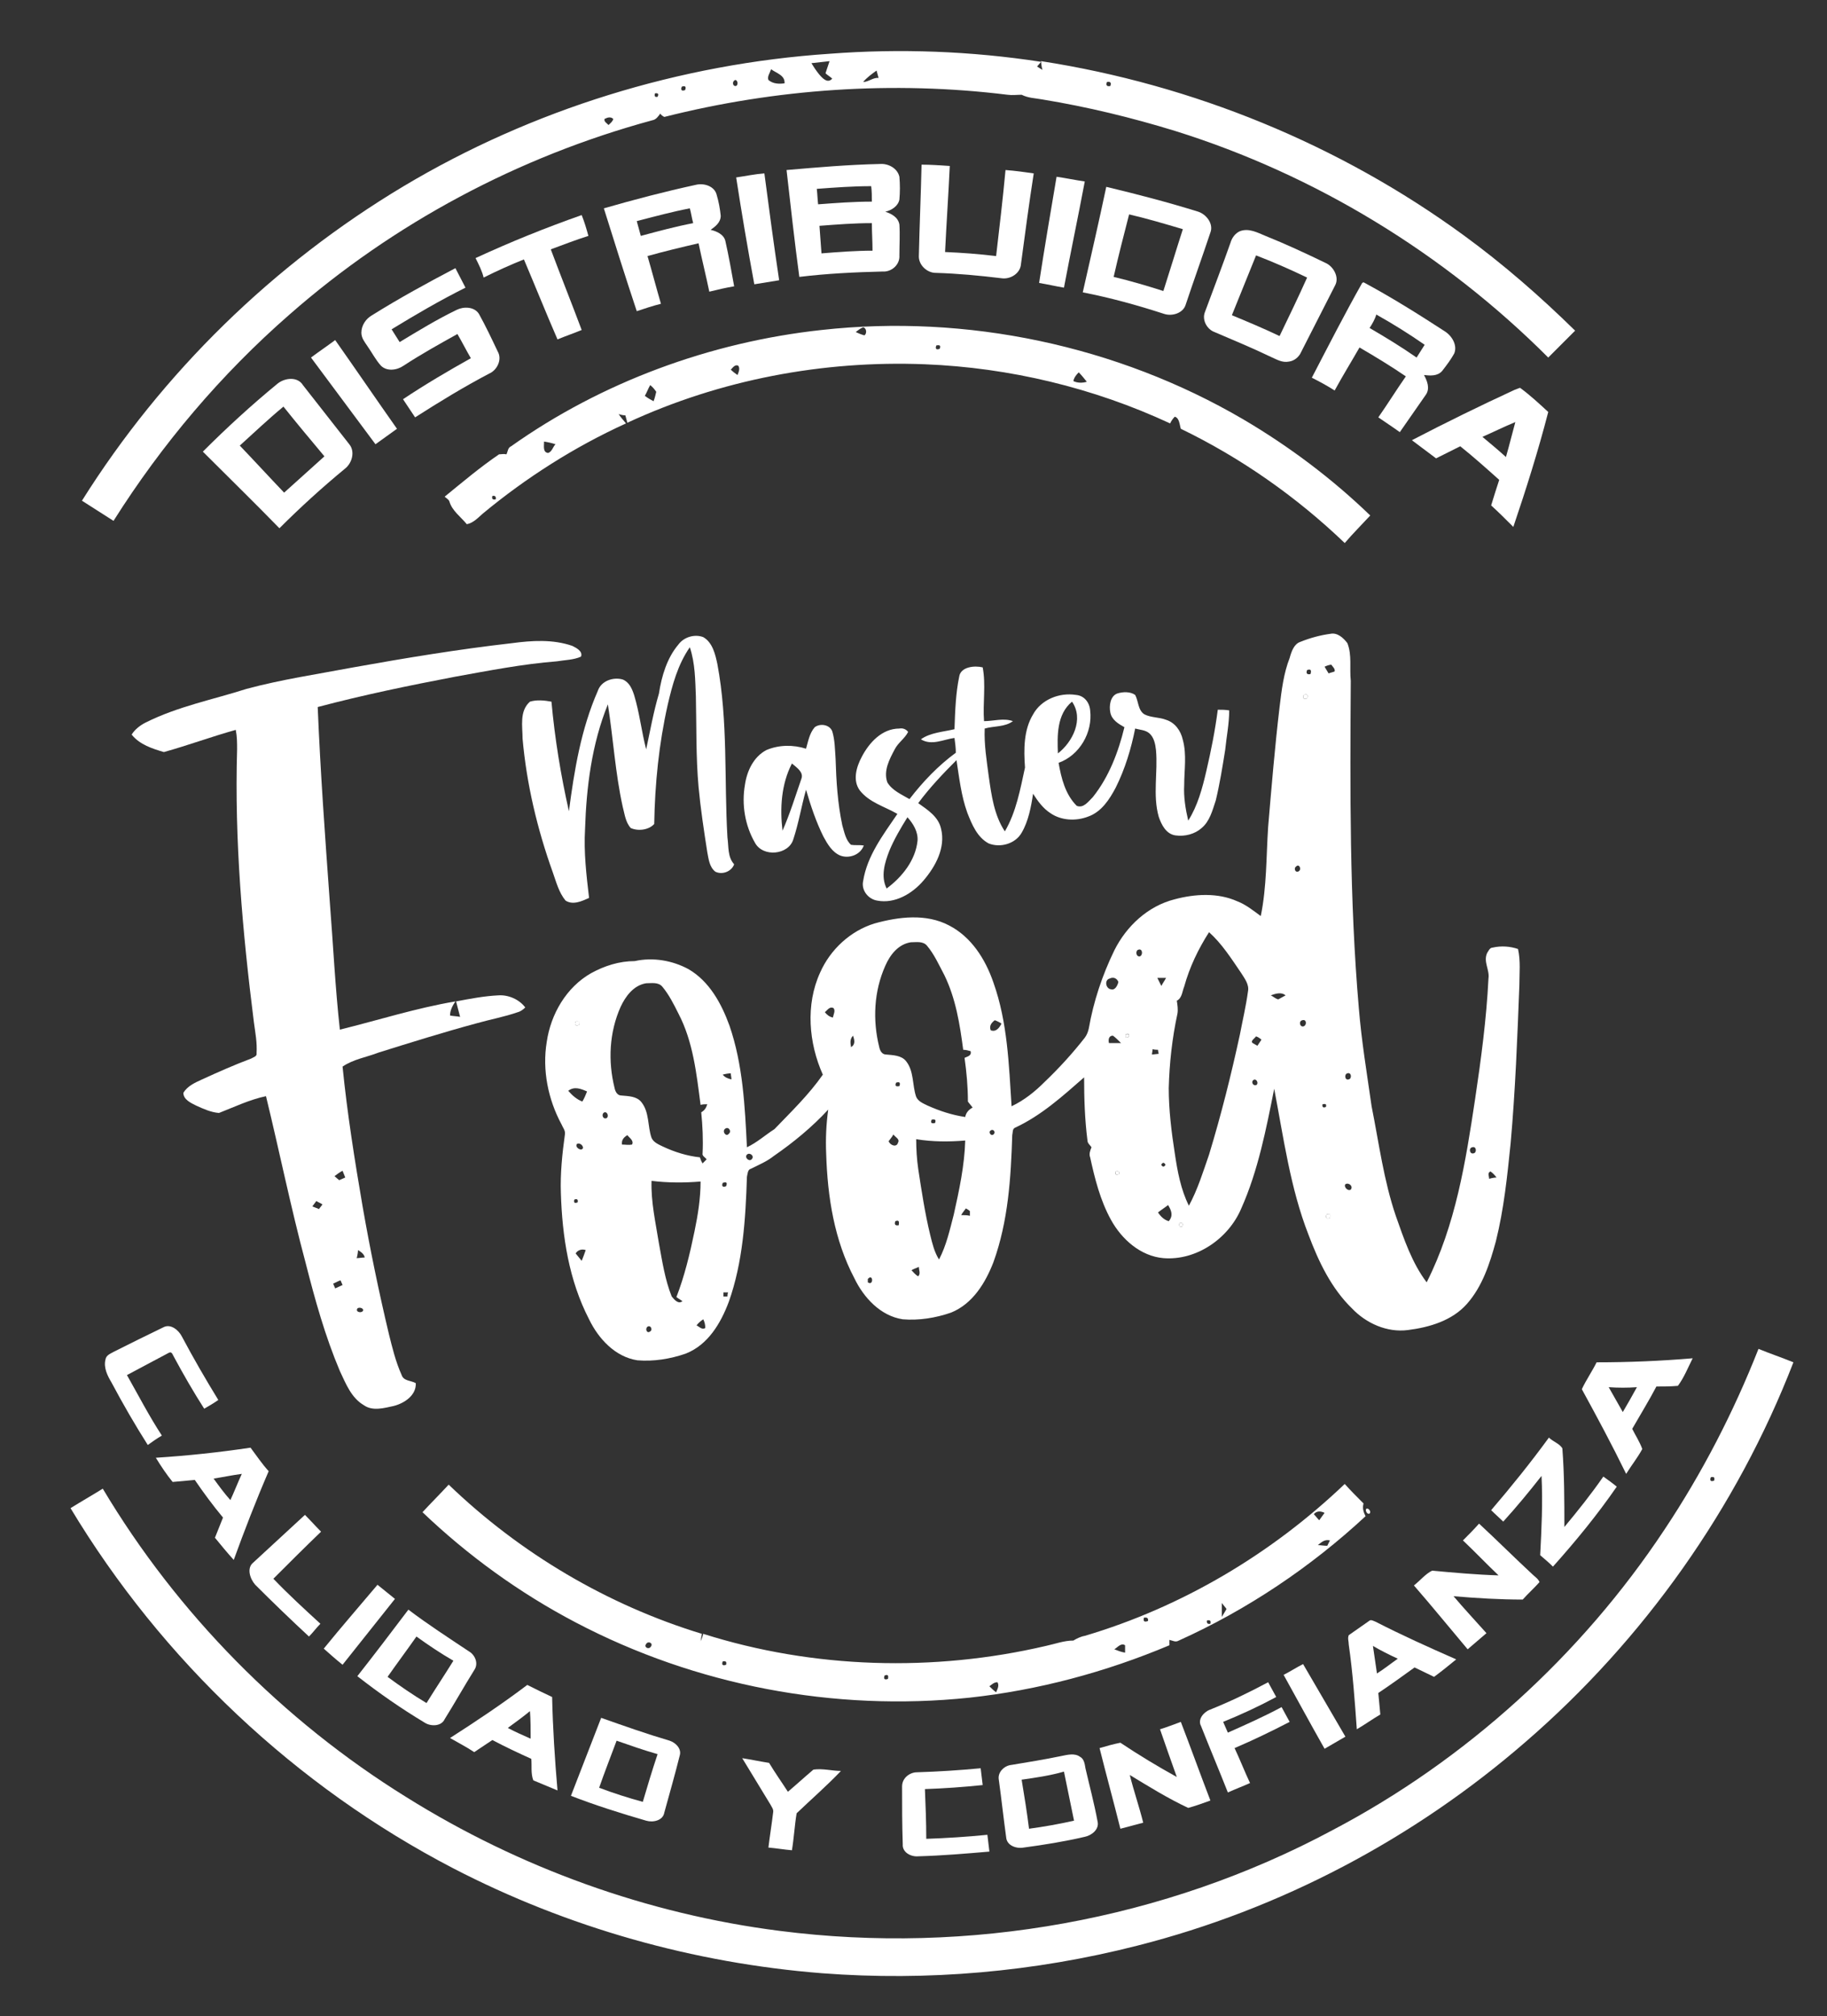 <svg xmlns="http://www.w3.org/2000/svg" xmlns:xlink="http://www.w3.org/1999/xlink" id="Capa_1" x="0px" y="0px" viewBox="0 0 272 300" style="enable-background:new 0 0 272 300;" xml:space="preserve"><rect x="0" y="0" width="272" height="300" fill="#333333" stroke="none"/><style type="text/css">	.st0{fill:#FFFFFF;}</style><g>	<g>		<path class="st0" d="M123.5,8C134,7.2,144.6,7.6,155,9.2c-0.2,0.2-0.5,0.6-0.6,0.7c0.3,0.2,0.5,0.3,0.8,0.5   c-0.1-0.3-0.2-0.9-0.2-1.3c22.6,3.5,44.4,12.4,62.9,25.9c5.9,4.3,11.4,9.1,16.6,14.2c-1.3,1.3-2.6,2.6-4,4   c-15.5-15.5-34.7-27.2-55.5-33.7c-6.5-2-13.1-3.6-19.8-4.7c-1.1-0.2-2.1-0.2-3.1-0.7c-0.7,0-1.4,0.1-2.1,0   c-17-2.1-34.5-0.9-51.1,3.3c-0.2-0.1-0.5-0.3-0.6-0.5c-0.3,0.4-0.6,0.9-1.2,1c-19.9,5.4-38.5,15.3-54,28.9   c-10.2,8.9-19,19.3-26.2,30.7c-1.6-1-3.1-2-4.7-3c12-19.1,28.5-35.2,47.9-46.8C79.2,16.3,101.2,9.5,123.5,8z M120.8,9.4   c0.3,0.5,0.7,1.1,1.1,1.6c0.5,0.6,1.3,1.5,2,0.7c-0.3-0.3-0.7-0.5-1-0.8c0.2-0.6,0.4-1.2,0.6-1.8C122.6,9.2,121.7,9.3,120.8,9.4z    M114.4,11.9c0.7,0.6,1.6,0.6,2.4,0.5c0.1-1.2-1.2-1.5-2-2.1C114.6,10.9,114.2,11.4,114.4,11.9z M128.5,12.2   c0.8,0,1.5-0.7,2.3-0.6c-0.1-0.4-0.2-0.7-0.3-1.1C129.8,11,129.1,11.5,128.5,12.2z M147.3,10.7 M109.5,11.9   c-0.5,0.1-0.5,0.9,0,0.9C109.9,12.8,109.9,12,109.5,11.9z M164.8,12.2c-0.2,0.5,0,0.7,0.5,0.6C165.5,12.3,165.3,12.1,164.8,12.2z    M101.5,12.9c-0.2,0.5,0,0.7,0.5,0.5C102.2,12.9,102,12.7,101.5,12.9z M97.5,13.9c-0.1,0.4,0,0.6,0.4,0.5   C98.1,14,98,13.8,97.5,13.9z M90,17.7c-0.1,0.4,0.3,0.6,0.6,0.9c0.3-0.3,0.6-0.5,0.7-0.9C90.9,17.3,90.4,17.5,90,17.7z    M180.5,19.9 M201.8,25.5 M62.3,29.4 M39.8,47.6 M226.7,48.6"></path>	</g>	<g>		<path class="st0" d="M117.1,25.3c4.6-0.4,9.2-0.8,13.9-0.9c1.2-0.1,2.6,0.6,2.9,1.9c0.1,1.1,0.1,2.3,0,3.4c-0.2,1-1.2,1.6-2.1,1.8   c0.9,0.3,1.9,0.8,2.1,1.9c0.1,1.5,0,3.1,0,4.6c0.1,1.4-1.2,2.5-2.5,2.4c-4.1,0.1-8.3,0.3-12.4,0.8C118.3,36,117.7,30.6,117.1,25.3   z M121.6,28.1c0.1,0.8,0.1,1.5,0.2,2.3c2.7-0.2,5.3-0.4,8-0.4c0-0.8,0-1.5-0.1-2.3C127,27.7,124.3,27.9,121.6,28.1z M122,33.6   c0.1,1.4,0.2,2.7,0.3,4.1c2.5-0.2,5.1-0.4,7.6-0.4c0-1.4-0.1-2.8-0.1-4.1C127.2,33.2,124.6,33.4,122,33.6z"></path>	</g>	<path class="st0" d="M137.2,24.5c1.4,0,2.8,0.1,4.2,0.2c-0.2,4.3-0.5,8.6-0.7,12.8c2.5,0.1,5.1,0.3,7.6,0.6c0.5-4.3,1-8.5,1.4-12.8  c1.4,0.1,2.8,0.3,4.2,0.5c-0.7,4.5-1.3,9-1.9,13.5c-0.1,1.4-1.6,2.3-2.9,2.1c-3.3-0.4-6.5-0.7-9.8-0.8c-1.3,0-2.6-1.2-2.5-2.6  C136.9,33.5,137.1,29,137.2,24.5z"></path>	<path class="st0" d="M109.6,26.4c1.4-0.2,2.8-0.5,4.2-0.6c0.7,5.3,1.4,10.6,2.2,15.9c-1.3,0.2-2.5,0.4-3.7,0.6  C111.3,36.9,110.4,31.6,109.6,26.4z"></path>	<path class="st0" d="M157.3,26.3c1.4,0.2,2.8,0.5,4.2,0.7c-1,5.3-2.1,10.5-3.1,15.8c-1.2-0.2-2.5-0.5-3.7-0.7  C155.5,36.9,156.4,31.6,157.3,26.3z"></path>	<g>		<path class="st0" d="M89.9,31c4.5-1.3,9.1-2.5,13.7-3.5c1.2-0.3,2.8,0.2,3.1,1.5c0.3,1,0.5,2.1,0.6,3.1c0,1-0.8,1.6-1.5,2.1   c0.9,0.2,2,0.7,2.2,1.7c0.5,2.2,0.9,4.5,1.3,6.7c-1.2,0.2-2.5,0.5-3.7,0.8c-0.5-2.4-1.1-4.8-1.6-7.2c-2.6,0.6-5.1,1.2-7.6,1.9   c0.7,2.4,1.3,4.7,2,7.1c-1.2,0.3-2.4,0.7-3.6,1.1C93.1,41.2,91.5,36.1,89.9,31z M94.8,32.9c0.2,0.7,0.4,1.5,0.6,2.2   c2.6-0.7,5.2-1.4,7.8-1.9c-0.2-0.7-0.3-1.5-0.5-2.2C100.1,31.5,97.5,32.2,94.8,32.9z"></path>	</g>	<g>		<path class="st0" d="M164.7,27.8c4.6,1.1,9.2,2.3,13.7,3.7c1.2,0.4,2.3,1.8,1.8,3.1c-1.2,3.6-2.5,7.2-3.7,10.8   c-0.4,1.2-2,1.7-3.2,1.3c-4-1.3-8-2.4-12.1-3.2C162.4,38.2,163.6,33,164.7,27.8z M168.1,31.9c-0.8,3.1-1.6,6.2-2.3,9.3   c2.5,0.6,4.9,1.3,7.4,2.1c1-3.1,1.9-6.1,2.9-9.2C173.4,33.3,170.7,32.5,168.1,31.9z"></path>	</g>	<path class="st0" d="M70.8,38.4c5.2-2.4,10.4-4.5,15.8-6.4c0.4,1,0.7,2,1,3.1c-1.9,0.6-3.7,1.3-5.6,2c1.5,4,3.1,8,4.6,12  c-1.2,0.5-2.4,0.9-3.6,1.4c-1.7-3.9-3.3-7.9-5-11.9c-2,0.8-4,1.7-6,2.7C71.8,40.4,71.3,39.4,70.8,38.4z"></path>	<g>		<path class="st0" d="M184.6,34.4c1.3-0.5,2.6,0.2,3.8,0.7c3,1.2,6,2.6,8.9,4c1.2,0.5,2.1,2.1,1.5,3.3c-1.7,3.3-3.4,6.7-5.1,10   c-0.3,0.7-1,1.3-1.8,1.4c-1,0.2-1.8-0.3-2.7-0.7c-2.7-1.3-5.6-2.5-8.4-3.7c-1.1-0.4-1.9-1.8-1.4-3c1.3-3.5,2.6-6.9,3.8-10.3   C183.4,35.4,183.9,34.7,184.6,34.4z M187,38c-1.2,3-2.4,5.9-3.6,8.9c2.4,1,4.8,2,7.1,3.1c1.4-2.9,2.8-5.8,4.1-8.7   C192.1,40.1,189.6,39,187,38z"></path>	</g>	<path class="st0" d="M55.4,46.9c4-2.5,8.2-4.8,12.4-7c0.5,1,1,1.9,1.5,2.9c-3.8,1.9-7.4,4-11,6.2c0.4,0.6,0.8,1.3,1.2,1.9  c2.8-1.7,5.6-3.4,8.5-4.8c1-0.5,2.6-0.5,3.3,0.6c1,1.8,1.9,3.7,2.8,5.6c0.7,1.2-0.1,2.8-1.3,3.3c-3.8,2-7.4,4.2-11,6.5  c-0.6-0.9-1.2-1.8-1.8-2.7c3.3-2.2,6.7-4.2,10.1-6.1c-0.7-1.2-1.3-2.4-2-3.6c-2.7,1.5-5.4,3-8,4.7c-1,0.7-2.5,0.9-3.4,0  c-0.8-0.9-1.3-1.9-2-2.9c-0.4-0.6-0.9-1.2-0.9-2C53.8,48.4,54.5,47.4,55.4,46.9z"></path>	<g>		<path class="st0" d="M202.8,42.1L203,42c4.1,2.2,8.1,4.7,12.1,7.3c1.1,0.7,1.9,2.1,1.4,3.3c-0.5,0.9-1.1,1.7-1.8,2.6   c-0.7,0.8-1.8,0.7-2.7,0.6c0.5,0.9,0.9,2,0.3,2.9c-1.3,1.9-2.6,3.7-3.9,5.6c-1.1-0.8-2.2-1.5-3.2-2.2c1.4-2,2.7-4.1,4.1-6.1   c-2.2-1.5-4.5-2.9-6.9-4.3c-1.2,2.1-2.5,4.2-3.7,6.4c-1.1-0.7-2.2-1.3-3.4-1.9C197.8,51.4,200.2,46.7,202.8,42.1z M203.9,48.8   c2.4,1.4,4.7,2.8,7,4.4c0.4-0.6,0.8-1.3,1.2-1.9c-2.3-1.6-4.7-3.1-7.2-4.5C204.7,47.5,204.3,48.2,203.9,48.8z"></path>	</g>	<g>		<path class="st0" d="M122.3,49.1c21.6-2.4,44,2.3,62.8,13.3c6.8,4,13.2,8.8,18.9,14.3c-1.3,1.4-2.6,2.7-3.8,4.1   c-7.2-6.9-15.5-12.7-24.4-17c-0.2-0.6-0.2-1.6-0.9-1.8c-0.3,0.3-0.5,0.6-0.7,1c-11.4-5.3-23.9-8.3-36.5-8.8   c-15.2-0.6-30.5,2.3-44.3,8.7c-0.1-0.4-0.2-0.7-0.3-1.1c-0.3,0-0.8-0.1-1-0.2c0.3,0.5,0.7,0.9,1.1,1.4   c-7.7,3.5-14.9,8.1-21.3,13.4c-0.7,0.6-1.4,1.4-2.4,1.6c-0.9-1.1-2.2-2-2.6-3.4c-0.1-0.3-0.5-0.5-0.7-0.7c2.7-2.2,5.3-4.4,8.1-6.3   c0.3,0,0.7-0.1,1.1,0c0.2-0.4,0.2-1,0.7-1.2C89.5,56.9,105.7,50.9,122.3,49.1z M127.4,49.4c0.4,0.2,0.9,0.4,1.3,0.5   c0.4-0.3,0.3-1.1-0.2-1.2C128,48.9,127.7,49.2,127.4,49.4z M139.4,51.4c-0.2,0.5,0,0.7,0.5,0.5C140.1,51.4,139.9,51.3,139.4,51.4z    M108.8,55c0.3,0.3,0.7,0.6,1,0.8c0.2-0.5,0.4-1,0.1-1.4C109.4,54.2,109.1,54.7,108.8,55z M102.9,55.7 M159.8,56.7   c0.6,0.3,1.4,0.3,2,0.1c-0.4-0.5-0.8-1-1.2-1.4C160.2,55.8,159.9,56.2,159.8,56.7z M96.8,57.3c-0.3,0.5-0.5,1.1-0.8,1.6   c0.4,0.3,0.9,0.6,1.3,0.8c0.2-0.5,0.3-1,0.4-1.4C97.5,58,97.2,57.6,96.8,57.3z M81,65.7c0,0.7-0.2,1.6,0.6,1.7   c0.6-0.2,0.7-0.9,1.1-1.3C82.1,65.9,81.6,65.8,81,65.7z M73.3,73.8c-0.1,0.4,0,0.6,0.5,0.5C73.9,73.9,73.7,73.7,73.3,73.8z"></path>	</g>	<path class="st0" d="M46.3,53.2c1.2-0.9,2.4-1.7,3.6-2.6c3.1,4.4,6.1,8.8,9.2,13.2c-1.1,0.8-2.1,1.5-3.2,2.3  C52.7,61.8,49.5,57.5,46.3,53.2z"></path>	<g>		<path class="st0" d="M41.3,57.1c1.1-0.9,3-1.1,3.8,0.2c2.3,2.9,4.6,5.9,6.9,8.8c0.9,1.1,0.4,2.8-0.6,3.6c-3.4,2.8-6.7,5.8-9.8,8.9   C37.8,74.7,34,71,30.2,67.2C33.7,63.7,37.4,60.3,41.3,57.1z M35.7,66.3c2.2,2.3,4.4,4.7,6.6,7c2-1.8,4-3.6,6-5.4   c-2.1-2.5-4.1-4.9-6.1-7.4C39.9,62.4,37.8,64.4,35.7,66.3z"></path>	</g>	<g>		<path class="st0" d="M225.5,58c0.3-0.1,0.5-0.2,0.8-0.3c1.5,1.1,2.9,2.4,4.2,3.6c-1.5,5.8-3.3,11.5-5.2,17.1   c-1.1-1.1-2.2-2.2-3.3-3.2c0.4-1.3,0.8-2.6,1.2-3.8c-1.9-1.7-3.8-3.4-5.8-5c-1.2,0.6-2.4,1.2-3.6,1.8c-1.2-0.9-2.4-1.8-3.6-2.7   C215.2,62.9,220.3,60.4,225.5,58z M220.7,65c1.2,1,2.4,2,3.5,3c0.5-1.7,0.9-3.4,1.4-5.2C223.9,63.5,222.3,64.3,220.7,65z"></path>	</g>	<g>		<path class="st0" d="M193.6,95.5c1.5-0.6,3-1,4.5-1.2c1-0.2,1.9,0.6,2.5,1.4c0.7,1.8,0.3,3.7,0.5,5.6c-0.1,16.2-0.2,32.5,1.2,48.7   c0.4,4.9,1.2,9.7,1.9,14.6c1.1,5.5,1.8,11,3.6,16.3c1.2,3.4,2.4,7,4.6,9.9c4.3-8.5,5.8-17.9,7.2-27.2c0.9-6,1.7-12,2-18   c0.2-1.3-0.8-2.5-0.2-3.8c0.2-0.3,0.4-0.8,0.8-0.8c1.3-0.3,2.6-0.2,3.8,0.2c0.4,1.8,0.2,3.6,0.2,5.4c-0.3,7.8-0.6,15.7-1.3,23.5   c-0.5,4.9-1,9.8-2.2,14.6c-0.9,3.3-2,6.7-4.3,9.3c-2.2,2.5-5.6,3.5-8.8,3.9c-3.1,0.4-6.2-1-8.3-3.2c-3.1-3-5-7-6.5-11   c-2.7-6.9-3.7-14.4-5.1-21.7c-1.2,6-2.4,12.2-4.9,17.8c-1.9,4.5-6.7,7.8-11.6,7.4c-3.4-0.3-6.2-2.8-7.8-5.7   c-1.6-2.9-2.4-6.1-3.1-9.3c-0.2-0.5,0-1,0.2-1.5c-0.2-0.3-0.6-0.6-0.6-1c-0.4-3.1-0.5-6.3-0.5-9.4c-3.2,2.8-6.4,5.7-10.3,7.5   c-0.4,0.2-0.3,0.7-0.4,1.1c-0.2,6.4-0.6,12.8-2.8,18.9c-1.2,3.1-3.1,6.2-6.3,7.5c-2.3,0.8-4.8,1.2-7.2,1c-3.3-0.5-5.8-3.2-7.2-6.1   c-3-5.7-4-12.1-4.2-18.5c-0.1-2.2,0-4.4,0.3-6.6c-2.4,2.6-5.2,4.9-8.1,6.9c-1,0.8-2.2,1.3-3.4,1.9c-0.5,0.1-0.5,0.8-0.6,1.2   c-0.2,6.3-0.6,12.7-2.7,18.6c-1.2,3.2-3.1,6.4-6.4,7.7c-2.3,0.8-4.8,1.2-7.2,1c-3.3-0.5-5.8-3.2-7.2-6.1c-3-5.8-4-12.3-4.2-18.8   c-0.1-2.9,0.2-5.8,0.6-8.7c0.1-0.6-0.3-1-0.5-1.5c-2-3.7-2.9-8.1-2.2-12.3c0.6-4.1,2.9-8.1,6.6-10.2c2-1.1,4.2-1.8,6.5-1.8   c2.7-0.6,5.6-0.1,8,1.2c3.1,1.8,4.9,5.1,6.1,8.4c2,5.8,2.3,12,2.6,18.1c1.5-0.7,2.7-1.8,4.1-2.7c2.5-2.6,5.1-5.1,7.2-8.1   c-2.1-4.7-2.6-10.4-0.4-15.2c1.5-3.4,4.5-6.2,8.1-7.3c3.6-1,7.7-1.5,11.1,0.3c3.3,1.7,5.4,5,6.6,8.5c2.1,5.9,2.3,12.2,2.7,18.4   c1.9-0.9,3.5-2.2,4.9-3.6c2.2-2.1,4.2-4.3,6-6.6c0.3-0.4,0.5-0.9,0.6-1.4c0.7-4,2-7.9,3.8-11.6c1.8-3.6,5-6.6,9-7.6   c3-0.8,6.4-1,9.3,0.3c1.3,0.5,2.4,1.4,3.5,2.2c0.9-4.4,0.8-8.8,1.1-13.3c0.5-5.9,1-11.9,1.7-17.8c0.3-2.5,0.6-5,1.5-7.3   C192.3,96.8,192.7,95.8,193.6,95.5z M197.2,99.2c0.2,0.3,0.4,0.7,0.6,1c0.2-0.1,0.7-0.2,0.9-0.3c0.1-0.4-0.3-0.7-0.5-1   C197.9,98.9,197.4,99.1,197.2,99.2z M194.6,99.7c-0.2,0.5,0,0.7,0.5,0.6C195.3,99.7,195.1,99.5,194.6,99.7z M194.1,103.4   c-0.2,0.5,0,0.7,0.5,0.5C194.8,103.4,194.6,103.2,194.1,103.4z M193.3,104.9 M196.5,108.6 M193,128.9c-0.5,0.3-0.1,1.1,0.4,0.7   C193.8,129.3,193.4,128.5,193,128.9z M180,138.7c-1.6,2.5-2.9,5.2-3.7,8.1c-0.3,0.7-0.3,1.7-1.1,2.1c0.1,0.6,0.2,1.3,0.1,1.9   c-0.8,3.7-1.2,7.4-1.3,11.1c0,3.2,0.4,6.5,0.9,9.7c0.4,2.7,0.9,5.4,2.1,7.8c1.3-2.4,2.1-5,3-7.6c1.8-5.9,3.3-11.9,4.6-17.9   c0.4-2.1,0.9-4.2,1.2-6.4c0.2-1-0.5-1.9-1-2.7C183.3,142.6,181.9,140.4,180,138.7z M131.8,143.7c-1.7,3.8-1.9,8.1-0.9,12.1   c0.1,0.5,0.4,1.1,1,1.1c1,0.1,2.3,0.1,3,1c1.2,1.5,0.9,3.6,1.5,5.3c0.3,0.7,1.1,1,1.7,1.3c1.8,0.8,3.6,1.4,5.6,1.7   c0.1-0.6,0.5-1.1,1.1-1.4c-0.2-0.3-0.5-0.6-0.7-0.9c0-2.2-0.2-4.4-0.5-6.5c0.4-0.2,1.1-0.3,0.9-1c-0.4-0.1-0.7-0.2-1.1-0.2   c-0.5-3.8-1.1-7.6-2.8-11.1c-0.8-1.5-1.5-3.1-2.6-4.4c-0.6-0.7-1.6-0.5-2.4-0.5C133.7,140.5,132.5,142.1,131.8,143.7z    M169.5,141.3c-0.5,0.1-0.4,1.1,0.2,1C170.2,142.1,170.1,141.1,169.5,141.3z M165.2,145.6c-0.8,0.2-0.6,1.5,0.2,1.6   c0.6,0.2,1-0.6,1.1-1.1C166.3,145.6,165.8,145.3,165.2,145.6z M172.3,145.5c0.2,0.4,0.4,0.8,0.6,1.2c0.2-0.4,0.5-0.8,0.7-1.2   C173.2,145.5,172.6,145.5,172.3,145.5z M92.4,149.8c-1.7,3.8-1.9,8.1-0.9,12.1c0.1,0.5,0.4,1.1,1,1.1c1.1,0.1,2.3,0.1,3,1   c1.2,1.5,0.9,3.6,1.5,5.3c0.3,0.7,1.1,1,1.7,1.3c1.7,0.8,3.6,1.4,5.5,1.6c0.1,0.3,0.2,0.6,0.4,0.9c0.2-0.2,0.4-0.4,0.6-0.6   c-0.2-0.3-0.7-0.5-0.6-0.9c0.1-2,0-4.1-0.2-6.1c0.5-0.3,0.7-0.6,0.9-1.2c-0.3,0-0.7,0-1,0.1c-0.6-4.6-1.1-9.4-3.3-13.6   c-0.7-1.4-1.4-2.8-2.4-4c-0.6-0.7-1.6-0.5-2.4-0.5C94.3,146.6,93.1,148.3,92.4,149.8z M189.2,148.1c0.4,0.2,0.7,0.5,1.1,0.6   c0.4-0.2,0.7-0.4,1.1-0.6C190.8,147.6,190,147.8,189.2,148.1z M122.8,150.6c0.3,0.4,0.7,0.7,1.2,0.8c0.1-0.5,0.4-1,0.1-1.4   C123.5,149.7,123.2,150.3,122.8,150.6z M147.5,153.3c0.8,0.3,1.3-0.4,1.6-1c-0.3-0.2-0.7-0.4-1-0.5   C147.7,152.1,147.2,152.6,147.5,153.3z M193.9,151.8c-0.6,0.1-0.4,1.1,0.2,0.9C194.6,152.5,194.5,151.6,193.9,151.8z M85.7,152   c-0.2,0.5,0,0.7,0.5,0.5C86.3,152,86.2,151.9,85.7,152z M167.6,153.9c-0.1,0.4,0,0.6,0.4,0.4C168.2,153.9,168,153.7,167.6,153.9z    M165.1,155.2c0.6,0,1.2,0,1.8,0c-0.4-0.4-0.8-0.8-1.2-1.1C165,154.1,165,154.8,165.1,155.2z M187,154.2c-0.2,0.3-0.9,0.7-0.5,1   c0.2,0.1,0.5,0.3,0.7,0.4c0.2-0.3,0.4-0.6,0.6-0.9C187.6,154.5,187.3,154.3,187,154.2z M126.7,155.8c0.7-0.4,0.5-1.1,0.3-1.7   C126.5,154.6,126.6,155.2,126.7,155.8z M171.6,156.1c0,0.2-0.1,0.6-0.1,0.8c0.3,0,0.8-0.1,1-0.1c0-0.1-0.1-0.4-0.1-0.6   C172.3,156.2,171.8,156.2,171.6,156.1z M107.6,159.9c0.3,0.4,0.8,0.6,1.3,0.7c0-0.3-0.1-0.6-0.1-0.9   C108.5,159.7,107.9,159.8,107.6,159.9z M200.6,159.7c-0.5,0.1-0.4,1.1,0.2,0.9C201.3,160.5,201.2,159.5,200.6,159.7z M193.5,160.5    M186.6,160.7c-0.4,0.3,0,1,0.5,0.7C187.4,161.1,187,160.4,186.6,160.7z M133.4,161.1c-0.2,0.5,0,0.6,0.5,0.5   C134.1,161.1,133.9,160.9,133.4,161.1z M84.6,162.3c0.6,0.7,1.3,1.3,2.1,1.6c0.3-0.5,0.5-1,0.7-1.5   C86.5,162,85.5,161.6,84.6,162.3z M196.9,164.3c-0.1,0.4,0.1,0.6,0.5,0.4C197.5,164.3,197.4,164.2,196.9,164.3z M90,165.5   c-0.5,0.2-0.3,1,0.2,0.9C90.7,166.3,90.5,165.4,90,165.5z M221.8,166 M138.7,166.6c-0.2,0.5,0,0.6,0.5,0.5   C139.4,166.6,139.2,166.5,138.7,166.6z M107.9,168c-0.4,0.4,0.2,1.2,0.6,0.7C109,168.3,108.4,167.5,107.9,168z M147.5,168.2   c-0.4,0.2,0,0.9,0.4,0.6C148.3,168.5,147.9,167.9,147.5,168.2z M92.6,170.3c0.5,0,1,0.1,1.5,0c0.3-0.6-0.4-1-0.7-1.4   C92.9,169.2,92.5,169.6,92.6,170.3z M132.3,169.8c0.2,0.6,1.2,1,1.4,0.2c0.3-0.5-0.4-0.8-0.7-1.2   C132.8,169.2,132.5,169.5,132.3,169.8z M136.4,169.5c0,1.5,0.1,3,0.3,4.4c0.5,3.3,1,6.6,1.8,9.9c0.3,1.2,0.6,2.5,1.3,3.6   c1.1-2.1,1.6-4.4,2.2-6.7c0.8-3.6,1.6-7.3,1.7-11C141.3,169.9,138.8,169.9,136.4,169.5z M85.9,170.2c-0.4,0.5,0.7,1.2,0.9,0.6   C86.8,170.4,86.3,170,85.9,170.2z M219.2,170.7c-0.6,0.1-0.4,1.1,0.2,0.9C219.9,171.5,219.8,170.5,219.2,170.7z M111.2,171.8   c-0.4,0.4,0.3,1.1,0.7,0.7C112.4,172,111.6,171.4,111.2,171.8z M143.9,172.4 M197.5,172.8 M173.2,173c-0.4,0.2-0.4,0.4,0,0.6   C173.6,173.4,173.6,173.2,173.2,173z M89.7,173.7 M130,173.6 M166.1,174.3c-0.1,0.4,0,0.6,0.5,0.4   C166.7,174.3,166.5,174.2,166.1,174.3z M221.9,174.3c-0.5,0.2-0.2,0.7-0.2,1.1c0.3-0.1,0.8-0.2,1.1-0.2   C222.5,174.8,222.2,174.5,221.9,174.3z M97,175.7c-0.1,3.1,0.6,6.2,1.1,9.3c0.5,2.7,0.9,5.4,1.9,7.9c0.4,0.5,1,1.2,1.6,0.7   c-0.3-0.2-0.6-0.4-0.9-0.6c1.2-3.1,2-6.4,2.7-9.8c0.5-2.4,0.9-4.9,0.9-7.4C101.9,176,99.4,176,97,175.7z M107.6,176   c-0.2,0.5,0,0.7,0.5,0.5C108.3,176,108.2,175.8,107.6,176z M200.3,176.2c-0.3,0.4,0.4,1.1,0.8,0.8   C201.5,176.5,200.8,175.9,200.3,176.2z M85.5,178.5c-0.1,0.4,0,0.6,0.5,0.4C86.1,178.5,85.9,178.3,85.5,178.5z M172.4,180.4   c0.4,0.6,0.9,1.1,1.6,1.3c0.7-0.8,0.4-1.6-0.1-2.4C173.4,179.7,172.9,180,172.4,180.4z M143.1,180.8c0.4,0,0.9,0,1.3,0.1   c0-0.2,0-0.5,0-0.7c-0.1-0.1-0.4-0.3-0.6-0.4C143.6,180.1,143.3,180.4,143.1,180.8z M197.5,180.7c-0.2,0.5,0,0.7,0.5,0.5   C198.1,180.7,198,180.5,197.5,180.7z M107.9,181.3 M133.3,181.7c-0.2,0.5,0,0.7,0.5,0.6C133.9,181.7,133.8,181.5,133.3,181.7z    M175.6,182c-0.1,0.4,0,0.6,0.4,0.5C176.2,182,176,181.9,175.6,182z M132.8,185.6 M85.7,186.5c0.3,0.4,0.6,0.7,0.9,1.1   c0.2-0.5,0.4-1,0.6-1.6C86.6,185.8,86,186,85.7,186.5z M135.7,189c0.3,0.3,0.6,0.7,1,0.9c0.4-0.4,0.1-0.9,0.1-1.4   C136.4,188.7,136,188.8,135.7,189z M129.2,190.3c0,0.1,0,0.4,0,0.5C130.1,191.4,130,189.4,129.2,190.3z M107.7,192.3   c0,0.1,0,0.4,0,0.6c0.1,0,0.4,0,0.6,0c0-0.1,0-0.4,0.1-0.6C108.2,192.3,107.8,192.3,107.7,192.3z M103.7,197.2   c0.4,0.2,0.8,0.7,1.3,0.4c0-0.5-0.1-0.9-0.3-1.3C104.4,196.5,104,196.8,103.7,197.2z M96.4,197.4c-0.4,0.3-0.1,1.1,0.4,0.7   C97.2,197.9,96.9,197.1,96.4,197.4z M100.4,200.8"></path>	</g>	<path class="st0" d="M101,95.9c0.8-1.1,2.4-1.6,3.7-1.1c1.4,0.8,1.8,2.6,2.1,4c1.6,8.5,1,17.2,1.5,25.8c0.2,1.4,0,2.9,1,4  c-0.4,1.1-1.8,1.6-2.8,1.1c-0.9-0.7-1-1.9-1.2-2.9c-0.5-3.2-1-6.5-1.3-9.7c-0.4-4.5-0.3-9-0.4-13.5c-0.1-2.4-0.1-4.9-0.9-7.3  c-1.8,2.6-2.6,5.6-3.3,8.6c-1.3,5.8-1.9,11.7-2,17.7c-0.8,0.9-2.4,1.1-3.5,0.6c-0.8-0.9-0.9-2.1-1.2-3.2c-1.1-5-1.4-10.1-2.2-15.2  c-2.4,5.9-3.2,12.3-3.4,18.6c-0.2,3.4,0.2,6.8,0.6,10.2c-1.1,0.5-2.4,1.1-3.5,0.4c-1-1.2-1.4-2.8-1.9-4.2  c-2.3-6.4-3.9-13.1-4.5-19.9c0-1.8-0.5-4.1,1.1-5.5c1-0.3,2.1-0.2,3.2,0c0.5,5.5,1.4,11,2.6,16.3c0.8-6.1,1.8-12.2,4.3-17.9  c0.5-1.5,2.3-2.1,3.7-1.7c1,0.4,1.4,1.4,1.7,2.3c0.8,2.6,1.1,5.4,1.8,8.1c0.6-2.8,1.1-5.6,1.9-8.3C98.5,100.6,99.3,97.9,101,95.9z"></path>	<g>		<path class="st0" d="M76.2,95.7c3-0.4,6.1-0.6,9,0.4c0.6,0.3,1.6,0.8,1.3,1.6c-1.1,0.5-2.4,0.5-3.6,0.7   c-5.1,0.4-10.2,1.4-15.2,2.3c-6.8,1.3-13.6,2.7-20.4,4.5c0.4,9.7,1.1,19.3,1.8,29c0.5,6.3,0.8,12.7,1.5,19   c5.7-1.4,11.3-3.2,17.2-4.2c-0.4,0.6-0.8,1.3-0.8,2.1c0.5,0.1,1,0.1,1.5,0.2c-0.2-0.8-0.4-1.5-0.6-2.3c2.1-0.4,4.2-0.8,6.3-0.9   c1.5-0.1,3.1,0.6,4,1.8c-0.3,0.3-0.7,0.6-1.1,0.7c-2,0.7-4.2,1.1-6.3,1.7c-4.8,1.3-9.6,2.8-14.4,4.3c-1.8,0.7-3.8,1-5.4,2.1   c0.7,7,1.8,13.9,3,20.9c1.1,6.3,2.4,12.6,3.9,18.9c0.5,2,1,4.1,1.9,6.1c0.3,0.9,1.4,0.8,2.1,1.2c0.1,1.8-1.7,3-3.3,3.4   c-1.4,0.3-3.1,0.8-4.4-0.1c-1.9-1.1-2.7-3.2-3.6-5.1c-2.2-5.2-3.7-10.6-5.1-16.1c-2.2-8.2-3.9-16.6-5.9-24.8   c-2.4,0.5-4.7,1.6-7,2.5c-1.2-0.1-2.3-0.6-3.4-1.1c-0.8-0.4-1.9-0.9-1.9-1.9c0.6-1,1.7-1.5,2.8-2c2.4-1.1,4.9-2.2,7.3-3.1   c0.3-0.2,0.9-0.3,0.8-0.8c0.1-1.6-0.2-3.1-0.4-4.6c-1.7-13.5-2.9-27-2.5-40.6c0-1,0-1.9-0.2-2.9c-3.6,1-7.1,2.3-10.7,3.3   c-1.7-0.5-3.6-1.1-4.8-2.6c0.5-0.8,1.3-1.4,2.1-1.8c4.8-2.4,10-3.4,15-5c5.2-1.4,10.6-2.2,15.9-3.2C60.4,97.9,68.3,96.6,76.2,95.7   z M49.8,175c0.2,0.2,0.6,0.5,0.7,0.6c0.2-0.1,0.7-0.3,0.9-0.4c-0.1-0.3-0.3-0.7-0.4-1C50.6,174.4,50.2,174.7,49.8,175z    M46.5,179.5c0.2,0.1,0.8,0.3,1,0.4c0.1-0.2,0.4-0.5,0.5-0.7c-0.3-0.2-0.6-0.3-0.9-0.5C46.9,179,46.7,179.2,46.5,179.5z M53.3,186   c0,0.3-0.1,0.9-0.2,1.2c0.3,0,0.9-0.1,1.2-0.1C54.2,186.6,53.8,186.3,53.3,186z M49.6,191c0.1,0.2,0.2,0.5,0.3,0.7   c0.4-0.2,0.7-0.3,1.1-0.5c-0.1-0.2-0.2-0.5-0.3-0.7C50.4,190.6,50,190.8,49.6,191z M53.2,194.7c-0.3,0.5,0.5,0.7,0.8,0.4   C54.3,194.7,53.5,194.4,53.2,194.7z"></path>	</g>	<g>		<path class="st0" d="M142.8,100.7c0.2-1.5,2.3-1.7,3.5-1.4c0.5,2.6,0,5.3,0.2,8c1.4,0,2.9-0.5,4.3,0c-1.2,0.9-2.8,0.7-4.2,1.1   c-0.1,2.4,0.3,4.8,0.6,7.1c0.4,2.8,0.8,5.8,2.4,8.2c1.7-2.9,2.3-6.3,3-9.5c-0.2-2.7-0.2-5.6,1.2-7.9c1.2-2.2,3.9-3.3,6.4-2.9   c1.2,0.1,2,1.1,2.1,2.3c0.4,3.3-1.6,6.7-4.7,7.8c0.4,2.3,1,4.7,2.7,6.4c1,0.4,1.7-0.6,2.4-1.3c2.4-3,3.8-6.7,4.7-10.4   c-0.9-0.5-1.9-1.1-2.1-2.2c-0.2-1,0-2.4,1-2.8c0.9-0.3,2-0.3,2.7,0.2c0.5,0.9,0.4,2.3,1.4,2.9c1,0.5,2.2,0.4,3.2,0.8   c1.3,0.4,2.2,1.6,2.5,3c0.6,2.2,0.2,4.5,0.2,6.7c-0.1,1.8,0.2,3.6,0.6,5.3c1.4-2.2,2.1-4.8,2.7-7.4c0.7-3,1.3-6,1.7-9.1   c0.6,0,1.1,0,1.7,0.1c0,2-0.4,3.9-0.6,5.9c-0.4,2.5-0.8,5-1.4,7.5c-0.5,1.5-0.9,3.1-2.1,4.1c-1,0.9-2.5,1.3-3.9,1.1   c-1.4-0.2-2.1-1.6-2.5-2.8c-0.9-3.2-0.1-6.6-0.4-9.9c-0.1-0.9-0.3-1.9-1-2.5c-0.6-0.5-1.4-0.5-2.1-0.7c-0.6,3-1.5,6-2.9,8.8   c-0.9,1.7-2.1,3.6-4.1,4.3c-1.8,0.7-4,0.6-5.6-0.5c-1.1-0.7-1.9-1.8-2.6-2.9c-0.3,2-0.7,4.1-1.7,5.8c-0.9,1.6-3.1,2.3-4.9,1.6   c-1.7-0.9-2.5-2.8-3.2-4.6c-0.9-2.5-1.2-5.2-1.6-7.8c-2,2-4,4.1-5.7,6.4c1.4,1,3,2,3.4,3.8c0.7,2.8-0.8,5.6-2.6,7.7   c-1.7,2-4.3,3.5-6.9,3c-1.3-0.2-2.4-1.5-2.1-2.9c0.6-3.8,3-6.9,5.1-10c-1.9-1.1-4.2-1.7-5.6-3.5c-1.1-1.5-0.5-3.5,0.3-5   c1.1-2.1,3-4.2,5.6-4.2c0.5-0.1,1,0.1,1.3,0.5c-0.5,1-1.5,1.6-2,2.6c-0.8,1.5-1.7,3.2-1.1,4.9c0.7,1.2,2.1,1.8,3.3,2.5   c2-2.6,4.3-5,6.9-6.9c0-0.7-0.1-1.5-0.2-2.2c-1.6,0.2-3.4,1.2-5,0.2c1.4-1,3.3-1.1,5-1.5C142.2,105.6,142.3,103.1,142.8,100.7z    M157.5,112.1c2.2-1.7,3.9-5.1,2.1-7.7C157.3,106.3,157.4,109.5,157.5,112.1z M135.1,121.6c-1,1.6-2,3.3-2.7,5   c-0.7,1.8-1.3,3.8-0.4,5.6c2.3-1.7,4.3-4.2,4.6-7.1C136.7,123.8,136,122.6,135.1,121.6z"></path>	</g>	<g>		<path class="st0" d="M121.3,108.2c0.8-0.6,2.2-0.4,2.6,0.6c0.4,1.3,0.4,2.7,0.5,4.1c0.1,3.3,0.3,6.6,1,9.9c0.3,1,0.5,2.2,1.3,2.9   c0.6,0.1,1.3,0,1.9,0.1c-0.5,1.4-2.2,2-3.5,1.5c-1.2-0.5-1.9-1.7-2.5-2.8c-1.1-2.2-1.9-4.6-2.6-7c-0.7,2.5-1.1,5-1.9,7.4   c-0.7,2.3-4.5,2.7-5.7,0.5c-1.5-2.6-2-5.7-1.5-8.6c0.3-2.1,1.3-4.2,3.2-5.2c1.9-0.8,4-0.8,5.9-0.2   C120.3,110.4,120.5,109.1,121.3,108.2z M117.9,113.6c-1.6,3.1-1.8,6.7-1.4,10c1.1-2.5,1.9-5.1,2.8-7.7   C119.7,114.9,118.6,114.2,117.9,113.6z"></path>	</g>	<path class="st0" d="M24.3,197.5c1.1-0.6,2.3,0.4,2.8,1.4c1.7,3.2,3.5,6.3,5.4,9.4c-0.7,0.5-1.4,0.9-2.1,1.3  c-1.6-2.5-3.1-5.1-4.5-7.7c-0.2-0.3-0.3-0.9-0.8-0.6c-2.1,1.1-4.1,2.2-6.2,3.3c1.7,3,3.3,6.1,5.2,9c-0.7,0.4-1.4,0.9-2.1,1.4  c-1.9-3-3.7-6.1-5.4-9.3c-0.6-1-1.2-2.2-0.9-3.4c0.1-0.7,0.8-0.9,1.3-1.2C19.4,199.9,21.8,198.7,24.3,197.5z"></path>	<g>		<path class="st0" d="M247.8,227.6c5.6-8.4,10.3-17.5,14-26.9c1.7,0.7,3.5,1.3,5.2,2c-8.4,21.7-22.3,41.3-39.9,56.5   c-16.6,14.4-36.5,24.9-57.8,30.3c-15.3,3.9-31.2,5.3-46.9,4.1c-19.1-1.5-37.9-6.8-54.9-15.6c-23.5-12.2-43.4-31-57-53.6   c1.6-1,3.2-1.9,4.8-2.9c11.1,18.6,26.8,34.5,45.2,45.9c16.8,10.5,35.9,17.4,55.6,19.9c28.1,3.6,57.3-1.6,82.3-15   C218.2,261.9,235.4,246.3,247.8,227.6z M254.7,219.8c-0.2,0.5,0,0.7,0.5,0.5C255.3,219.8,255.2,219.7,254.7,219.8z"></path>	</g>	<g>		<path class="st0" d="M237.7,202.7c4.8,0,9.6-0.2,14.3-0.6c-0.7,1.4-1.3,2.9-2.2,4.1c-1.1,0.1-2.1,0.1-3.2,0.1   c-1.1,2.1-2.4,4.2-3.6,6.3c0.5,1,1.1,1.9,1.5,3c-0.7,1.3-1.6,2.4-2.4,3.7c-2.1-4.3-4.3-8.4-6.6-12.6   C236.1,205.4,237,204.1,237.7,202.7z M239.5,206.4c0.7,1.2,1.4,2.5,2.1,3.7c0.7-1.2,1.4-2.4,2.1-3.7   C242.3,206.5,240.9,206.5,239.5,206.4z"></path>	</g>	<path class="st0" d="M222,224.7c3-3.5,5.9-7.1,8.6-10.8c0.6,0.6,1.6,0.9,2,1.6c0.3,3.9,0.3,7.8,0.3,11.7c2-2.4,4-4.9,5.8-7.5  c0.7,0.5,1.4,1,2,1.5c-2.9,4.2-6.1,8.1-9.5,11.9c-0.6-0.6-1.2-1.1-1.9-1.7c0.2-3.9,0.4-7.8,0.2-11.8c-1.8,2.3-3.7,4.6-5.7,6.8  C223.3,225.9,222.6,225.3,222,224.7z"></path>	<g>		<path class="st0" d="M23.2,216.9c4.7-0.3,9.4-0.8,14.1-1.5c0.9,1.2,1.7,2.4,2.7,3.5c-1.9,4.4-3.6,8.8-5.2,13.2   c-1-1.1-1.9-2.2-2.8-3.3c0.4-1,0.8-2,1.2-3c-1.5-1.8-2.9-3.7-4.2-5.6c-1.1,0.1-2.2,0.2-3.3,0.3C24.8,219.4,24,218.2,23.2,216.9z    M31.8,220c0.8,1.1,1.6,2.2,2.5,3.2c0.6-1.3,1.1-2.6,1.7-3.9C34.5,219.5,33.1,219.8,31.8,220z"></path>	</g>	<g>		<path class="st0" d="M62.9,225c1.3-1.4,2.6-2.7,3.9-4.1c10.6,10.2,23.6,17.9,37.7,22.2c-0.1,0.4-0.1,0.7-0.2,1.1   c0.2-0.4,0.3-0.7,0.4-1.1c16.4,5.2,34.3,5.7,51,1.8c1.4-0.3,2.7-0.8,4.1-0.8c0.5-0.3,1.1-0.6,1.7-0.7   c14.5-4.3,27.8-12.2,38.7-22.6c0.9,1,1.8,1.9,2.8,2.9c-0.2,0.7,0,1.3,0.3,1.9c-8.2,7.6-17.6,13.9-27.8,18.5   c-0.5,0.3-0.9,0-1.4-0.1c0,0.2,0,0.6,0,0.8c-9.5,4-19.6,6.7-29.8,7.8c-20.1,2.1-40.7-1.8-58.6-11.2C77.3,237,69.6,231.4,62.9,225z    M195.6,225.3c0.3,0.3,0.5,0.6,0.8,0.9c0.3-0.4,0.5-0.7,0.8-1.1C196.6,224.8,196,224.8,195.6,225.3z M196.2,229.9   c0.4,0,0.9,0.1,1.4,0.1c0.1-0.2,0.3-0.6,0.4-0.8C197.2,229,196.7,229.5,196.2,229.9z M190.2,229.6 M78,234.6 M181.9,238.5   c0,0.7,0,1.4,0,2.1c0.2-0.4,0.5-0.8,0.7-1.2C182.4,239.1,182.1,238.8,181.9,238.5z M170.3,240.7c-0.1,0.5,0,0.7,0.6,0.5   C171,240.8,170.8,240.6,170.3,240.7z M179.7,241.1c-0.1,0.4,0.1,0.6,0.5,0.5C180.3,241.2,180.2,241,179.7,241.1z M175.3,241.7    M96.2,244.6c-0.4,0.5,0.4,0.9,0.7,0.4C97.3,244.5,96.5,244.1,96.2,244.6z M165.9,245.4c0.5,0.2,1,0.4,1.6,0.5c0-0.4,0-0.7,0-1.1   C166.9,244.4,166.4,245.1,165.9,245.4z M107.6,247.2c-0.2,0.5,0,0.7,0.5,0.5C108.2,247.3,108.1,247.1,107.6,247.2z M112.5,247.2    M105.8,248.2 M131.7,249.3c-0.2,0.5,0,0.7,0.5,0.5C132.3,249.3,132.2,249.1,131.7,249.3z M147.3,250.9c0.3,0.3,0.6,0.6,1,0.9   c0.2-0.5,0.5-1,0.2-1.5C148,250.3,147.7,250.6,147.3,250.9z M141.4,251.6"></path>	</g>	<path class="st0" d="M203.4,224.5c0.3-0.2,0.8,0.4,0.5,0.7C203.6,225.4,203.2,224.8,203.4,224.5z"></path>	<path class="st0" d="M37.7,232.5c2.6-2.4,5.1-4.7,7.7-7.1c0.8,0.8,1.6,1.7,2.4,2.5c-2.4,2.3-4.7,4.6-7.1,7c2.2,2.3,4.6,4.5,7,6.7  c-0.6,0.6-1.1,1.3-1.7,1.9c-2.7-2.5-5.4-5.1-8-7.7C37.2,234.9,36.7,233.3,37.7,232.5z"></path>	<path class="st0" d="M217.8,229.2c0.8-0.8,1.6-1.6,2.4-2.5c2.7,2.5,5.3,5.1,8,7.6c0.3,0.3,0.8,0.6,1,1.1c-0.8,0.9-1.7,1.7-2.5,2.6  c-3.4,0-6.8-0.2-10.3-0.5c1.6,1.9,3.3,3.7,4.9,5.5c-0.9,0.8-1.9,1.6-2.8,2.4c-2.7-3.2-5.3-6.4-8-9.5c0.9-0.7,1.7-1.7,2.7-2.2  c3.3,0.3,6.6,0.6,9.9,0.7C221.3,232.7,219.6,230.9,217.8,229.2z"></path>	<path class="st0" d="M56.2,235.8c0.9,0.7,1.7,1.4,2.6,2.1c-2.6,3.3-5.2,6.5-7.8,9.8c-1-0.8-1.9-1.6-2.8-2.4  C50.8,242.1,53.5,239,56.2,235.8z"></path>	<g>		<path class="st0" d="M60.8,239.5c2.9,2.2,6,4.2,9,6.2c0.9,0.5,1.5,1.8,0.8,2.8c-1.5,2.4-2.9,4.9-4.4,7.3c-0.5,1.1-2.1,1.1-3,0.5   c-3.5-2.1-6.8-4.4-10-6.9C55.8,246.1,58.3,242.8,60.8,239.5z M62,243.5c-1.4,2-2.9,4-4.3,6c1.9,1.4,3.8,2.7,5.8,3.9   c1.3-2.1,2.7-4.2,4-6.3C65.6,246,63.8,244.8,62,243.5z"></path>	</g>	<g>		<path class="st0" d="M203.8,241.2c0.3-0.3,0.7,0,1,0.1c3.9,2,7.9,3.8,12,5.6c-1.1,0.9-2.2,1.8-3.3,2.6c-1-0.5-1.9-0.9-2.9-1.4   c-1.8,1.3-3.6,2.6-5.4,3.8c0.1,1.1,0.2,2.1,0.3,3.2c-1.2,0.7-2.3,1.5-3.5,2.2c-0.3-4.2-0.6-8.4-1.2-12.6c0-0.5-0.2-0.9,0-1.4   C201.8,242.6,202.8,241.9,203.8,241.2z M204.4,244.9c0.2,1.4,0.4,2.7,0.6,4.1c1.1-0.7,2.1-1.5,3.1-2.2   C206.8,246.2,205.6,245.6,204.4,244.9z"></path>	</g>	<path class="st0" d="M191.1,249.2c1-0.5,1.9-1.1,2.9-1.6c2.1,3.6,4.2,7.2,6.3,10.8c-1,0.6-2.1,1.2-3.1,1.8  C195.1,256.5,193.1,252.8,191.1,249.2z"></path>	<path class="st0" d="M180.1,254.4c3-1.2,5.9-2.6,8.7-4.1c0.4,0.7,0.8,1.5,1.2,2.2c-2.6,1.4-5.2,2.6-7.9,3.7  c0.2,0.5,0.5,1.1,0.7,1.6c2.7-1.2,5.4-2.4,8-3.8c0.4,0.7,0.8,1.5,1.2,2.2c-2.7,1.4-5.4,2.7-8.2,3.9c0.8,1.7,1.5,3.5,2.3,5.2  c-1.1,0.5-2.2,0.9-3.3,1.4c-1.3-3.3-2.7-6.6-4-9.9C178.3,255.9,179.1,254.8,180.1,254.4z"></path>	<g>		<path class="st0" d="M67,258.6c3.9-2.5,7.8-5.1,11.5-7.9c1.2,0.6,2.4,1.2,3.7,1.8c0.1,4.6,0.4,9.3,0.8,13.9   c-1.2-0.5-2.4-1-3.6-1.5c-0.4-1-0.2-2.2-0.3-3.2c-2-0.9-3.9-1.8-5.8-2.8c-0.9,0.6-1.8,1.2-2.7,1.8C69.4,259.9,68.2,259.3,67,258.6   z M75.6,257.1c1.1,0.6,2.3,1.1,3.4,1.6c0-1.4,0-2.8-0.1-4.1C77.8,255.5,76.7,256.3,75.6,257.1z"></path>	</g>	<g>		<path class="st0" d="M85,267.2c1.5-3.9,3-7.7,4.5-11.6c3.4,1.2,6.8,2.4,10.2,3.4c0.9,0.3,1.8,1.2,1.5,2.2   c-0.7,2.8-1.5,5.6-2.3,8.5c-0.2,1.2-1.7,1.5-2.7,1.2C92.4,269.8,88.6,268.6,85,267.2z M89.2,266c2.1,0.8,4.3,1.5,6.5,2.1   c0.7-2.4,1.4-4.7,2.2-7.1c-2.1-0.6-4.1-1.3-6.1-2C90.9,261.4,90,263.7,89.2,266z"></path>	</g>	<path class="st0" d="M172.7,257.3c1-0.3,2-0.7,3.1-1.1c1.5,3.9,2.9,7.8,4.4,11.7c-1.1,0.4-2.2,0.8-3.3,1.1c-3-1.4-5.9-3.2-8.7-4.9  c0.6,2.4,1.4,4.7,2,7.1c-1.1,0.3-2.3,0.6-3.4,0.9c-1-4-2.1-8-3.1-12c1-0.3,2.1-0.6,3.1-0.8c2.7,1.8,5.5,3.5,8.4,5.1  C174.3,261.9,173.5,259.6,172.7,257.3z"></path>	<g>		<path class="st0" d="M157.9,261.3c1-0.2,2.1-0.5,2.9,0.1c0.6,0.3,0.7,1.1,0.8,1.7c0.6,2.6,1.3,5.2,1.8,7.9   c0.3,1.2-0.9,2.1-1.9,2.3c-3,0.7-6.1,1.2-9.1,1.6c-1.1,0.2-2.5-0.3-2.6-1.5c-0.4-2.9-0.7-5.7-1.1-8.6c-0.2-1.1,0.8-2.1,1.9-2.2   C153,262.2,155.5,261.8,157.9,261.3z M152.1,264.8c0.4,2.4,0.8,4.9,1.1,7.3c2.2-0.3,4.5-0.7,6.7-1.2c-0.5-2.4-1-4.9-1.5-7.3   C156.3,264.2,154.2,264.5,152.1,264.8z"></path>	</g>	<path class="st0" d="M110.5,261.6c1.3,0.2,2.7,0.5,4,0.7c0.9,1.5,1.9,2.9,2.8,4.3c1.3-1.1,2.5-2.2,3.8-3.3c1.4-0.2,2.8,0.2,4.1,0.2  c-2.1,2.2-4.4,4.2-6.6,6.3c-0.3,1.8-0.4,3.7-0.7,5.5c-1.2-0.1-2.3-0.3-3.5-0.4c0.2-1.7,0.5-3.5,0.7-5.2c0.1-0.5-0.2-0.8-0.4-1.2  C113.3,266.2,111.9,263.9,110.5,261.6z"></path>	<path class="st0" d="M136.5,263.7c3.2-0.1,6.3-0.3,9.5-0.6c0.1,0.8,0.2,1.7,0.3,2.5c-2.9,0.3-5.7,0.5-8.6,0.6  c0.1,2.5,0.2,4.9,0.2,7.4c3-0.1,6.1-0.3,9.1-0.6c0.1,0.8,0.2,1.6,0.3,2.5c-3.5,0.3-7,0.6-10.6,0.7c-1.1,0.1-2.4-0.6-2.3-1.8  c-0.1-2.9-0.1-5.7-0.1-8.6C134.3,264.5,135.5,263.7,136.5,263.7z"></path></g><g>	<path class="st0" d="M147.3,10.7"></path></g><g>	<path class="st0" d="M180.5,19.9"></path></g><g>	<path class="st0" d="M201.8,25.5"></path></g><g>	<path class="st0" d="M62.3,29.4"></path></g><g>	<path class="st0" d="M39.8,47.6"></path></g><g>	<path class="st0" d="M226.7,48.6"></path></g><g>	<path class="st0" d="M102.9,55.7"></path></g><g>	<path class="st0" d="M194.1,103.4c0.5-0.2,0.7,0,0.5,0.5C194.1,104.1,193.9,103.9,194.1,103.4z"></path></g><g>	<path class="st0" d="M193.3,104.9"></path></g><g>	<path class="st0" d="M196.5,108.6"></path></g><g>	<path class="st0" d="M85.7,152c0.5-0.2,0.7,0,0.5,0.5C85.7,152.7,85.5,152.5,85.7,152z"></path></g><g>	<path class="st0" d="M167.6,153.9c0.4-0.1,0.6,0,0.4,0.4C167.6,154.5,167.5,154.3,167.6,153.9z"></path>	<path class="st0" d="M175.6,182c0.4-0.1,0.6,0,0.4,0.5C175.6,182.6,175.5,182.4,175.6,182z"></path></g><g>	<path class="st0" d="M221.8,166"></path></g><g>	<path class="st0" d="M143.9,172.4"></path></g><g>	<path class="st0" d="M197.5,172.8"></path></g><g>	<path class="st0" d="M89.7,173.7"></path></g><g>	<path class="st0" d="M130,173.6"></path></g><g>	<path class="st0" d="M166.1,174.3c0.4-0.1,0.6,0,0.5,0.4C166.2,174.9,166,174.7,166.1,174.3z"></path>	<path class="st0" d="M190.2,229.6"></path></g><g>	<path class="st0" d="M197.5,180.7c0.5-0.2,0.7,0,0.5,0.5C197.5,181.4,197.3,181.2,197.5,180.7z"></path></g><g>	<path class="st0" d="M107.9,181.3"></path></g><g>	<path class="st0" d="M132.8,185.6"></path></g><g>	<path class="st0" d="M78,234.6"></path></g><g>	<path class="st0" d="M175.3,241.7"></path></g><g>	<path class="st0" d="M105.8,248.2"></path></g><g>	<path class="st0" d="M141.4,251.6"></path></g></svg>